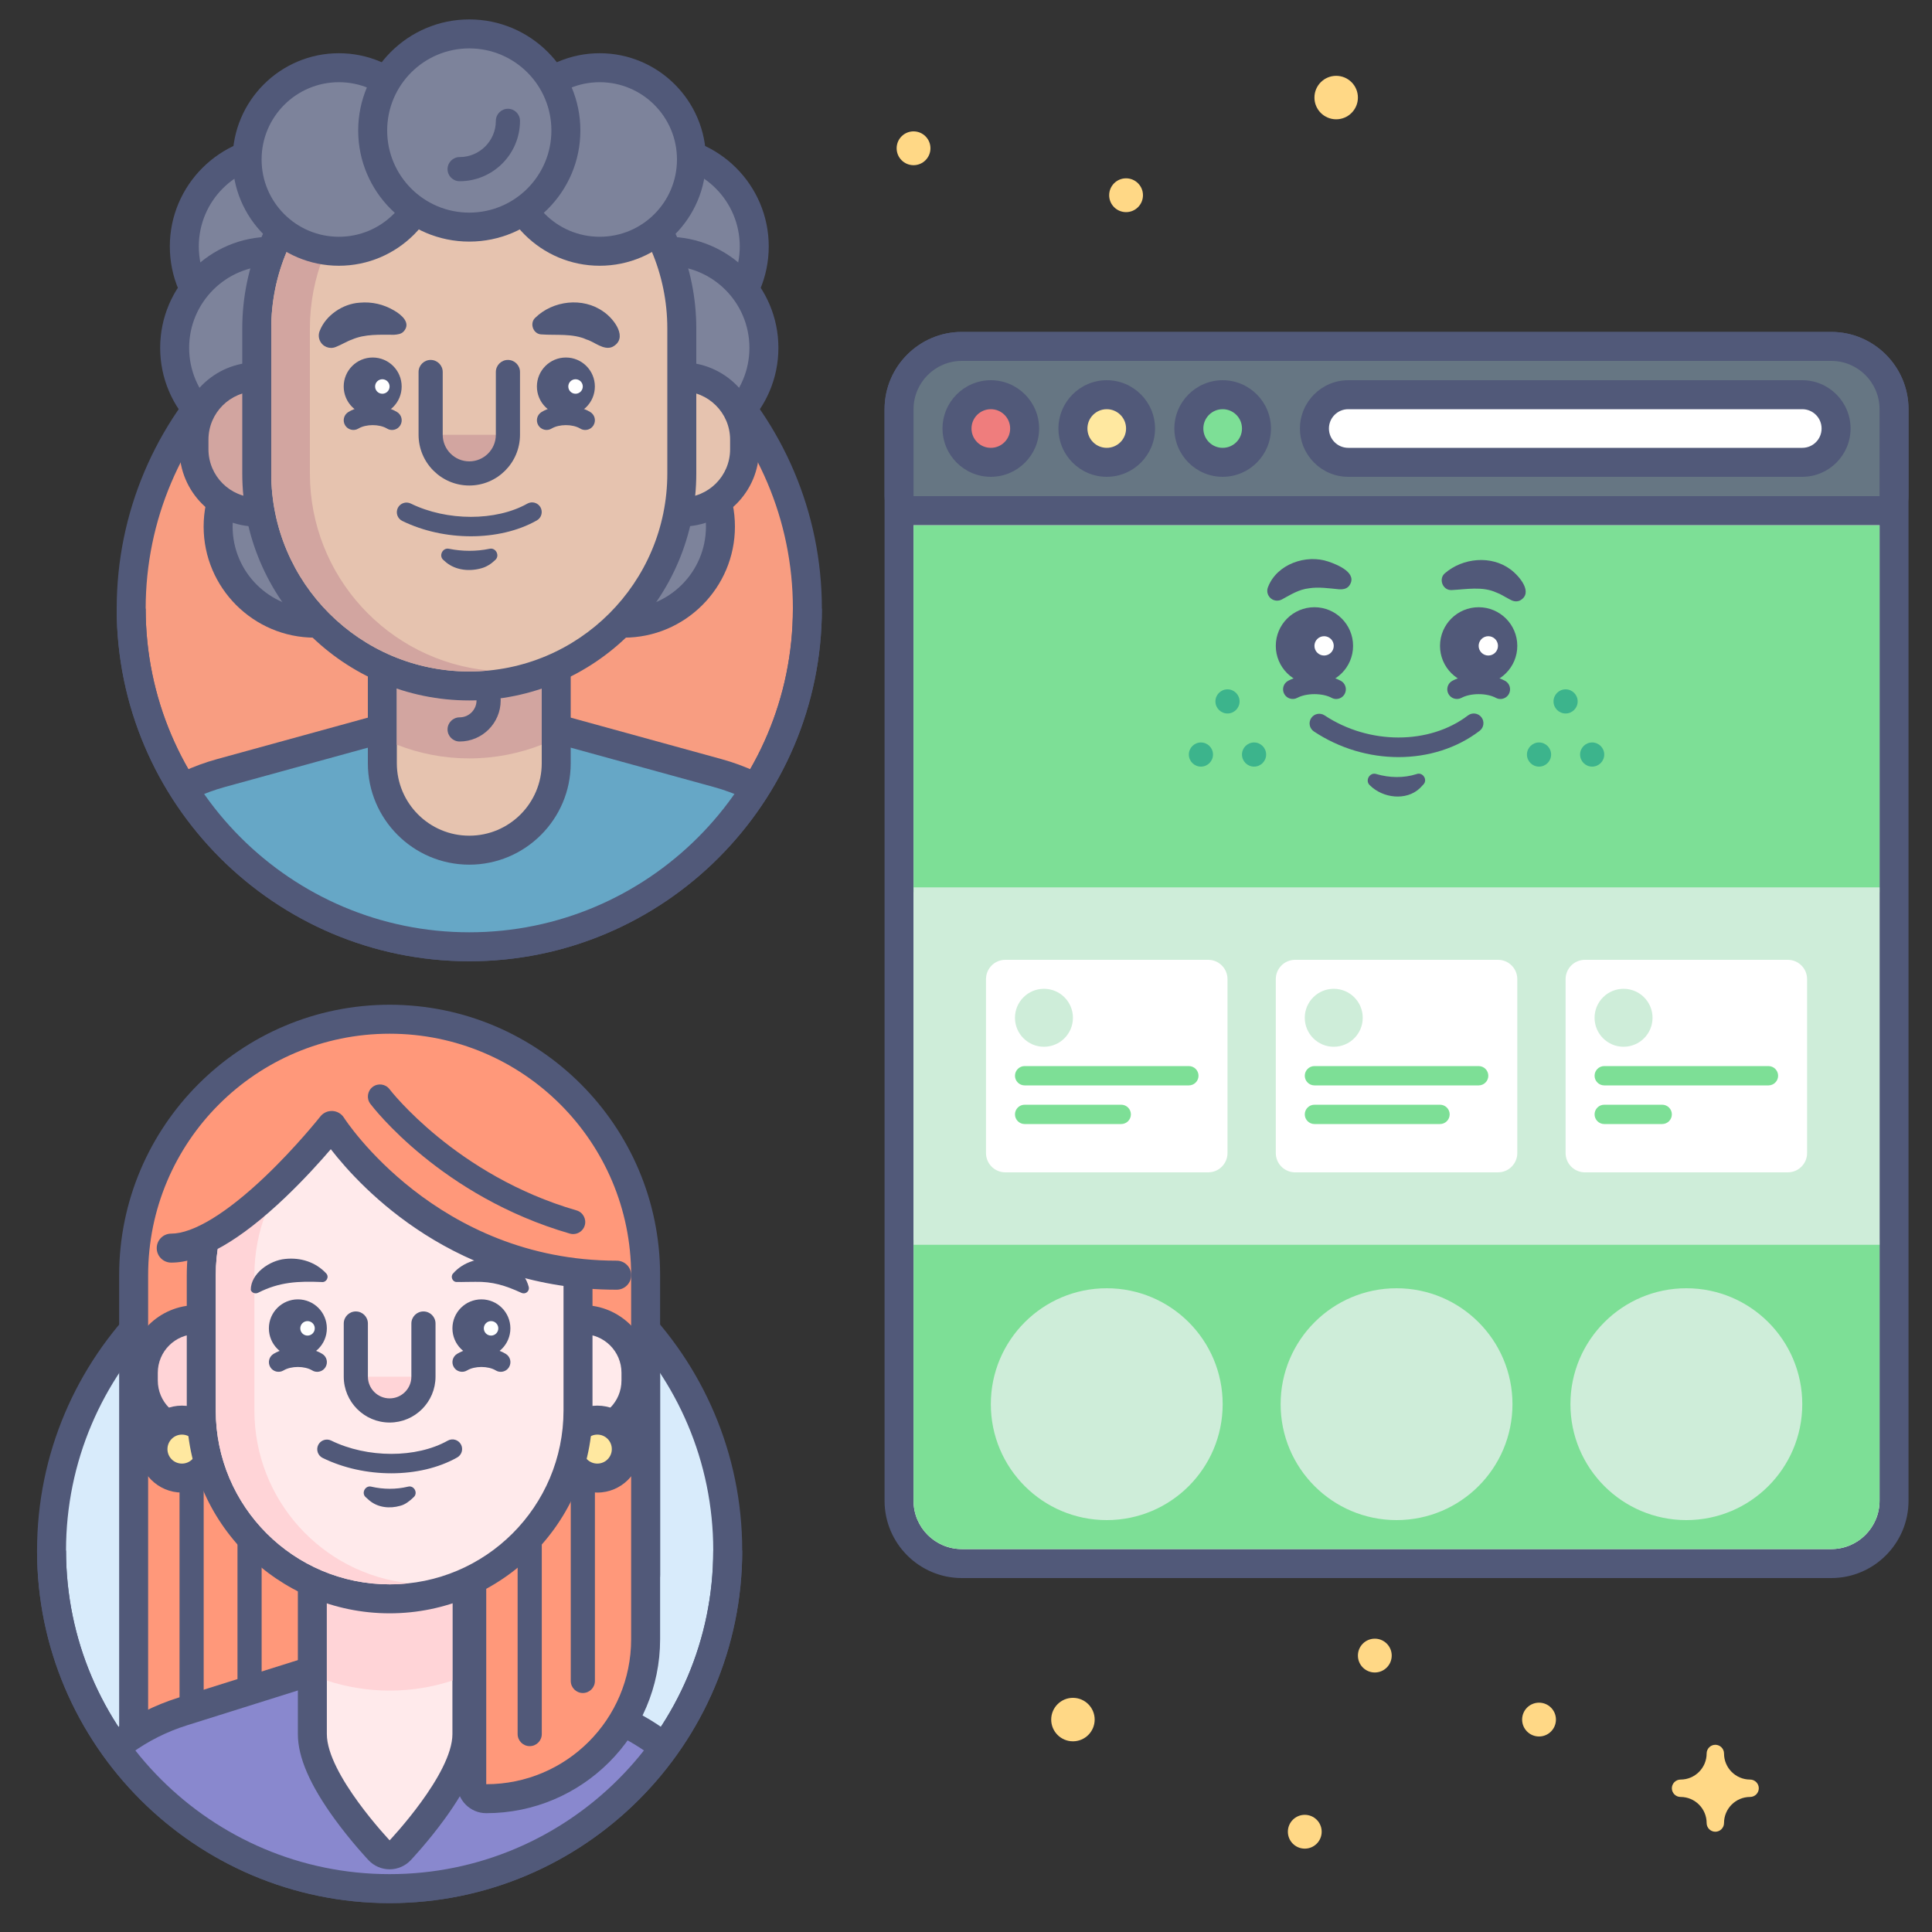 <?xml version="1.0" encoding="utf-8"?>
<!-- Generator: Adobe Illustrator 26.0.1, SVG Export Plug-In . SVG Version: 6.00 Build 0)  -->
<svg version="1.1" id="CRO_x5F_Hub-Website_x5F_Personalization"
	 xmlns="http://www.w3.org/2000/svg" xmlns:xlink="http://www.w3.org/1999/xlink" x="0px" y="0px" viewBox="0 0 400 400"
	 style="enable-background:new 0 0 400 400;" xml:space="preserve">
<rect x="0" y="0" width="400" height="400" fill="#333333" stroke="none"/>
<style type="text/css">
	.st0{fill:none;}
	.st1{fill:#F89D81;}
	.st2{fill:#515979;}
	.st3{clip-path:url(#SVGID_00000089562163894355586440000014090903861003353265_);}
	.st4{fill:#66A7C6;}
	.st5{fill:#7D839B;}
	.st6{fill:#E6C3AF;}
	.st7{fill:#D2A5A0;}
	.st8{fill:#FFFFFF;}
	.st9{fill:#D8EBFB;}
	.st10{clip-path:url(#SVGID_00000145772667264888501250000003459720413989013420_);}
	.st11{fill:#FF987A;}
	.st12{fill:#8988CE;}
	.st13{fill:#FFD4D7;}
	.st14{fill:#FFE8A0;}
	.st15{fill:#FFEAEB;}
	.st16{fill:#7DDF96;}
	.st17{fill:#667683;}
	.st18{fill:#EF7D7D;}
	.st19{fill:#CEEDD9;}
	.st20{fill:#3CB48C;}
	.st21{fill:#FFD886;}
</style>
<g>
	<rect class="st0" width="400" height="400"/>
</g>
<g>
	<g>
		<g>
			<circle class="st1" cx="97.16" cy="126.02" r="70"/>
			<path class="st2" d="M97.16,199.02c-40.25,0-73-32.75-73-73s32.75-73,73-73s73,32.75,73,73S137.41,199.02,97.16,199.02z
				 M97.16,59.02c-36.94,0-67,30.06-67,67s30.06,67,67,67s67-30.06,67-67S134.11,59.02,97.16,59.02z"/>
		</g>
		<g>
			<defs>
				<path id="SVGID_1_" d="M27.16-3.98v130c0,38.66,31.34,70,70,70s70-31.34,70-70v-130H27.16z"/>
			</defs>
			<clipPath id="SVGID_00000051363916921570008230000001632799613409880504_">
				<use xlink:href="#SVGID_1_"  style="overflow:visible;"/>
			</clipPath>
			<g style="clip-path:url(#SVGID_00000051363916921570008230000001632799613409880504_);">
				<g>
					<g>
						<g>
							<path class="st4" d="M14.16,236.02v-34.52c0-19.29,12.99-36.34,31.6-41.46l51.4-14.13l51.4,14.13
								c18.6,5.12,31.6,22.17,31.6,41.46v34.52H14.16z"/>
						</g>
						<g>
							<g>
								<path class="st2" d="M97.16,149.02l50.61,13.92c17.36,4.77,29.39,20.56,29.39,38.57v31.52h-160v-31.52
									c0-18.01,12.03-33.79,29.39-38.57L97.16,149.02 M97.16,142.8l-1.59,0.44l-50.61,13.92c-19.9,5.47-33.8,23.71-33.8,44.35
									v31.52v6h6h160h6v-6v-31.52c0-20.64-13.9-38.88-33.8-44.35l-50.61-13.92L97.16,142.8L97.16,142.8z"/>
							</g>
						</g>
					</g>
					<g>
						<g>
							<circle class="st5" cx="136.16" cy="51.02" r="20"/>
						</g>
						<g>
							<path class="st2" d="M136.16,34.02c9.39,0,17,7.61,17,17s-7.61,17-17,17c-9.39,0-17-7.61-17-17S126.77,34.02,136.16,34.02
								 M136.16,28.02c-12.68,0-23,10.32-23,23s10.32,23,23,23c12.68,0,23-10.32,23-23S148.84,28.02,136.16,28.02L136.16,28.02z"/>
						</g>
					</g>
					<g>
						<g>
							<circle class="st5" cx="58.16" cy="51.02" r="20"/>
						</g>
						<g>
							<path class="st2" d="M58.16,34.02c9.39,0,17,7.61,17,17s-7.61,17-17,17c-9.39,0-17-7.61-17-17S48.77,34.02,58.16,34.02
								 M58.16,28.02c-12.68,0-23,10.32-23,23s10.32,23,23,23s23-10.32,23-23S70.84,28.02,58.16,28.02L58.16,28.02z"/>
						</g>
					</g>
					<g>
						<g>
							<circle class="st5" cx="129.16" cy="109.02" r="20"/>
						</g>
						<g>
							<path class="st2" d="M129.16,92.02c9.39,0,17,7.61,17,17c0,9.39-7.61,17-17,17c-9.39,0-17-7.61-17-17
								C112.16,99.63,119.77,92.02,129.16,92.02 M129.16,86.02c-12.68,0-23,10.32-23,23s10.32,23,23,23s23-10.32,23-23
								S141.84,86.02,129.16,86.02L129.16,86.02z"/>
						</g>
					</g>
					<g>
						<g>
							<circle class="st5" cx="65.16" cy="109.02" r="20"/>
						</g>
						<g>
							<path class="st2" d="M65.16,92.02c9.39,0,17,7.61,17,17c0,9.39-7.61,17-17,17c-9.39,0-17-7.61-17-17
								C48.16,99.63,55.77,92.02,65.16,92.02 M65.16,86.02c-12.68,0-23,10.32-23,23s10.32,23,23,23s23-10.32,23-23
								S77.84,86.02,65.16,86.02L65.16,86.02z"/>
						</g>
					</g>
					<g>
						<g>
							<circle class="st5" cx="138.16" cy="72.02" r="20"/>
						</g>
						<g>
							<path class="st2" d="M138.16,55.02c9.39,0,17,7.61,17,17s-7.61,17-17,17c-9.39,0-17-7.61-17-17S128.77,55.02,138.16,55.02
								 M138.16,49.02c-12.68,0-23,10.32-23,23s10.32,23,23,23c12.68,0,23-10.32,23-23S150.84,49.02,138.16,49.02L138.16,49.02z"/>
						</g>
					</g>
					<g>
						<g>
							<circle class="st5" cx="56.16" cy="72.02" r="20"/>
						</g>
						<g>
							<path class="st2" d="M56.16,55.02c9.39,0,17,7.61,17,17s-7.61,17-17,17c-9.39,0-17-7.61-17-17S46.77,55.02,56.16,55.02
								 M56.16,49.02c-12.68,0-23,10.32-23,23s10.32,23,23,23s23-10.32,23-23S68.84,49.02,56.16,49.02L56.16,49.02z"/>
						</g>
					</g>
					<g>
						<g>
							<path class="st6" d="M97.16,176.02c-9.93,0-18-8.08-18-18v-35c0-1.66,1.34-3,3-3h30c1.66,0,3,1.34,3,3v35
								C115.16,167.95,107.09,176.02,97.16,176.02z"/>
						</g>
						<g>
							<g>
								<path class="st2" d="M112.16,123.02v35c0,8.28-6.72,15-15,15h0c-8.28,0-15-6.72-15-15v-35H112.16 M112.16,117.02h-30
									c-3.31,0-6,2.69-6,6v35c0,11.58,9.42,21,21,21c11.58,0,21-9.42,21-21v-35C118.16,119.71,115.48,117.02,112.16,117.02
									L112.16,117.02z"/>
							</g>
						</g>
					</g>
					<g>
						<path class="st7" d="M82.16,129.02v25.16c4.65,1.83,9.7,2.84,15,2.84h0c5.3,0,10.35-1.02,15-2.84v-25.16H82.16z"/>
					</g>
					<g>
						<path class="st2" d="M95.16,153.52c-1.38,0-2.5-1.12-2.5-2.5s1.12-2.5,2.5-2.5c1.93,0,3.5-1.57,3.5-3.5s-1.57-3.5-3.5-3.5
							c-1.38,0-2.5-1.12-2.5-2.5s1.12-2.5,2.5-2.5c4.69,0,8.5,3.81,8.5,8.5S99.85,153.52,95.16,153.52z"/>
					</g>
					<g>
						<g>
							<path class="st6" d="M141.16,106.02c-1.66,0-3-1.34-3-3l0-22c0-0.8,0.32-1.56,0.88-2.12c0.56-0.56,1.33-0.88,2.12-0.88
								c7.17,0,13,5.83,13,13v2C154.16,100.19,148.33,106.02,141.16,106.02z"/>
						</g>
						<g>
							<g>
								<path class="st2" d="M141.16,81.02c5.52,0,10,4.48,10,10v2c0,5.52-4.48,10-10,10V81.02 M141.16,75.02c-3.31,0-6,2.69-6,6v22
									c0,3.31,2.69,6,6,6c8.82,0,16-7.18,16-16v-2C157.16,82.2,149.98,75.02,141.16,75.02L141.16,75.02z"/>
							</g>
						</g>
					</g>
					<g>
						<g>
							<path class="st7" d="M53.16,106.02c-7.17,0-13-5.83-13-13v-2c0-7.17,5.83-13,13-13c1.66,0,3,1.34,3,3v22
								C56.16,104.68,54.82,106.02,53.16,106.02z"/>
						</g>
						<g>
							<g>
								<path class="st2" d="M53.16,81.02v22c-5.52,0-10-4.48-10-10v-2C43.16,85.5,47.64,81.02,53.16,81.02 M53.16,75.02
									c-8.82,0-16,7.18-16,16v2c0,8.82,7.18,16,16,16c3.31,0,6-2.69,6-6v-22C59.16,77.71,56.48,75.02,53.16,75.02L53.16,75.02z"/>
							</g>
						</g>
					</g>
					<g>
						<g>
							<path class="st6" d="M97.16,142.02c-24.26,0-44-19.74-44-44v-30c0-24.26,19.74-44,44-44s44,19.74,44,44v30
								C141.16,122.28,121.42,142.02,97.16,142.02z"/>
						</g>
						<g>
							<path class="st2" d="M97.16,27.02c22.64,0,41,18.36,41,41v30c0,22.64-18.36,41-41,41h0c-22.64,0-41-18.36-41-41v-30
								C56.16,45.38,74.52,27.02,97.16,27.02L97.16,27.02 M97.16,21.02c-25.92,0-47,21.08-47,47v30c0,25.92,21.08,47,47,47
								c25.92,0,47-21.08,47-47v-30C144.16,42.11,123.08,21.02,97.16,21.02L97.16,21.02z"/>
						</g>
					</g>
					<g>
						<path class="st7" d="M64.16,98.02v-30c0-21.29,16.23-38.79,37-40.8c-1.32-0.13-2.65-0.2-4-0.2c-22.64,0-41,18.36-41,41v30
							c0,22.64,18.36,41,41,41c1.35,0,2.68-0.07,4-0.2C80.4,136.81,64.16,119.32,64.16,98.02z"/>
					</g>
					<g>
						<path class="st7" d="M105.16,90.02c0,4.42-3.58,8-8,8h0c-4.42,0-8-3.58-8-8L105.16,90.02z"/>
					</g>
					<g>
						<path class="st2" d="M97.16,100.52c-5.79,0-10.5-4.71-10.5-10.5v-13c0-1.38,1.12-2.5,2.5-2.5s2.5,1.12,2.5,2.5v13
							c0,3.03,2.47,5.5,5.5,5.5s5.5-2.47,5.5-5.5v-13c0-1.38,1.12-2.5,2.5-2.5s2.5,1.12,2.5,2.5v13
							C107.66,95.81,102.95,100.52,97.16,100.52z"/>
					</g>
					<g>
						<g>
							<path class="st5" d="M70.16,52.02c-10.48,0-19-8.52-19-19c0-10.48,8.52-19,19-19c10.48,0,19,8.52,19,19
								C89.16,43.5,80.64,52.02,70.16,52.02z"/>
						</g>
						<g>
							<path class="st2" d="M70.16,17.02c8.84,0,16,7.16,16,16c0,8.84-7.16,16-16,16c-8.84,0-16-7.16-16-16
								C54.16,24.19,61.33,17.02,70.16,17.02 M70.16,11.02c-12.13,0-22,9.87-22,22s9.87,22,22,22s22-9.87,22-22
								S82.29,11.02,70.16,11.02L70.16,11.02z"/>
						</g>
					</g>
					<g>
						<g>
							<path class="st5" d="M124.16,52.02c-10.48,0-19-8.52-19-19c0-10.48,8.52-19,19-19c10.48,0,19,8.52,19,19
								C143.16,43.5,134.64,52.02,124.16,52.02z"/>
						</g>
						<g>
							<path class="st2" d="M124.16,17.02c8.84,0,16,7.16,16,16c0,8.84-7.16,16-16,16c-8.84,0-16-7.16-16-16
								C108.16,24.19,115.33,17.02,124.16,17.02 M124.16,11.02c-12.13,0-22,9.87-22,22s9.87,22,22,22s22-9.87,22-22
								S136.29,11.02,124.16,11.02L124.16,11.02z"/>
						</g>
					</g>
					<g>
						<g>
							<path class="st5" d="M97.16,47.02c-11.03,0-20-8.97-20-20s8.97-20,20-20s20,8.97,20,20S108.19,47.02,97.16,47.02z"/>
						</g>
						<g>
							<path class="st2" d="M97.16,10.02c9.39,0,17,7.61,17,17s-7.61,17-17,17c-9.39,0-17-7.61-17-17S87.77,10.02,97.16,10.02
								 M97.16,4.02c-12.68,0-23,10.32-23,23s10.32,23,23,23s23-10.32,23-23S109.84,4.02,97.16,4.02L97.16,4.02z"/>
						</g>
					</g>
					<g>
						<path class="st2" d="M95.16,37.52c-1.38,0-2.5-1.12-2.5-2.5s1.12-2.5,2.5-2.5c4.14,0,7.5-3.36,7.5-7.5
							c0-1.38,1.12-2.5,2.5-2.5s2.5,1.12,2.5,2.5C107.66,31.92,102.05,37.52,95.16,37.52z"/>
					</g>
					<g>
						<g>
							<circle class="st2" cx="117.16" cy="80.02" r="6"/>
						</g>
						<g>
							<circle class="st8" cx="119.16" cy="80.02" r="1.5"/>
						</g>
						<g>
							<path class="st2" d="M121.16,89.02c-0.35,0-0.71-0.09-1.03-0.29c-1.58-0.95-4.35-0.95-5.93,0c-0.94,0.57-2.17,0.27-2.75-0.68
								c-0.57-0.95-0.27-2.17,0.68-2.75c2.82-1.7,7.24-1.7,10.07,0c0.95,0.57,1.25,1.8,0.68,2.75
								C122.5,88.68,121.84,89.02,121.16,89.02z"/>
						</g>
					</g>
					<g>
						<g>
							<circle class="st2" cx="77.16" cy="80.02" r="6"/>
						</g>
						<g>
							<path class="st2" d="M81.16,89.02c-0.35,0-0.71-0.09-1.03-0.29c-1.58-0.95-4.35-0.95-5.93,0c-0.94,0.57-2.17,0.27-2.75-0.68
								c-0.57-0.95-0.27-2.17,0.68-2.75c2.82-1.7,7.24-1.7,10.07,0c0.95,0.57,1.25,1.8,0.68,2.75
								C82.5,88.68,81.84,89.02,81.16,89.02z"/>
						</g>
						<g>
							<circle class="st8" cx="79.16" cy="80.02" r="1.5"/>
						</g>
					</g>
					<g>
						<path class="st2" d="M97.49,111.03c-4.88,0-9.88-1.06-14.21-3.18c-0.99-0.49-1.4-1.68-0.92-2.68c0.49-0.99,1.68-1.4,2.68-0.92
							c7.48,3.67,17.64,3.68,24.14,0.02c0.96-0.54,2.18-0.2,2.72,0.76c0.54,0.96,0.2,2.18-0.76,2.72
							C107.27,109.94,102.44,111.03,97.49,111.03z"/>
					</g>
					<g>
						<path class="st2" d="M110.81,65.8c3.65-3.59,9.86-4.33,14.11-1.29c2.26,1.52,5.25,5.55,1.87,7.31
							c-1.81,0.8-3.81-1.11-5.31-1.51c-2.93-1.34-6.33-0.84-9.48-1.08C110.35,69.1,109.61,66.9,110.81,65.8L110.81,65.8z"/>
					</g>
					<g>
						<path class="st2" d="M81.61,69.31c-2.94,0-6.06-0.19-8.76,1c-0.94,0.31-2.12,1.05-3.29,1.51c-1.29,0.56-2.79-0.03-3.35-1.33
							c-0.29-0.67-0.27-1.4,0-2.02c1.25-3.2,4.76-5.57,8.21-5.8c2.6-0.24,5.01,0.34,7.17,1.61c1.46,0.84,3.62,2.57,1.97,4.36
							C83.04,69.19,82.28,69.25,81.61,69.31L81.61,69.31z"/>
					</g>
					<g>
						<g>
							<path class="st2" d="M92.97,113.62c2.76,0.55,5.62,0.57,8.37,0c1.33-0.31,2.21,1.46,1.18,2.33c-0.8,0.78-1.8,1.42-2.84,1.7
								c-2.46,0.7-5.29,0.44-7.32-1.22c0,0-0.54-0.47-0.54-0.47C90.76,115.08,91.65,113.32,92.97,113.62L92.97,113.62z"/>
						</g>
					</g>
				</g>
			</g>
		</g>
		<g>
			<path class="st2" d="M97.16,199.02c-40.25,0-73-32.75-73-73h6c0,36.94,30.06,67,67,67s67-30.06,67-67h6
				C170.16,166.27,137.41,199.02,97.16,199.02z"/>
		</g>
	</g>
</g>
<g>
	<g>
		<g>
			<circle class="st9" cx="80.67" cy="321.02" r="70"/>
			<path class="st2" d="M80.67,394.02c-40.25,0-73-32.75-73-73s32.75-73,73-73s73,32.75,73,73S120.93,394.02,80.67,394.02z
				 M80.67,254.02c-36.94,0-67,30.06-67,67s30.06,67,67,67s67-30.06,67-67S117.62,254.02,80.67,254.02z"/>
		</g>
		<g>
			<defs>
				<path id="SVGID_00000156574219661271663210000014493049403548435594_" d="M10.67,191.02v130c0,38.66,31.34,70,70,70
					s70-31.34,70-70v-130H10.67z"/>
			</defs>
			<clipPath id="SVGID_00000108273034268440987130000004145337066934025895_">
				<use xlink:href="#SVGID_00000156574219661271663210000014493049403548435594_"  style="overflow:visible;"/>
			</clipPath>
			<g style="clip-path:url(#SVGID_00000108273034268440987130000004145337066934025895_);">
				<g>
					<g>
						<path class="st11" d="M30.67,379.02c-0.55,0-1.1-0.15-1.58-0.45c-0.88-0.55-1.42-1.51-1.42-2.55v-112c0-29.22,23.78-53,53-53
							s53,23.78,53,53v62c0,1.14-0.64,2.17-1.66,2.68l-100,50C31.59,378.92,31.13,379.02,30.67,379.02z"/>
					</g>
					<g>
						<path class="st2" d="M80.67,214.02c27.61,0,50,22.39,50,50v62l-100,50v-112C30.67,236.41,53.06,214.02,80.67,214.02
							L80.67,214.02 M80.67,208.02c-30.88,0-56,25.12-56,56v112c0,2.08,1.08,4.01,2.85,5.1c0.96,0.6,2.06,0.9,3.15,0.9
							c0.92,0,1.84-0.21,2.68-0.63l100-50c2.03-1.02,3.32-3.09,3.32-5.37v-62C136.67,233.14,111.55,208.02,80.67,208.02
							L80.67,208.02z"/>
					</g>
				</g>
				<g>
					<path class="st2" d="M51.67,354.52c-1.38,0-2.5-1.12-2.5-2.5v-46c0-1.38,1.12-2.5,2.5-2.5s2.5,1.12,2.5,2.5v46
						C54.17,353.4,53.05,354.52,51.67,354.52z"/>
				</g>
				<g>
					<path class="st2" d="M39.67,354.52c-1.38,0-2.5-1.12-2.5-2.5v-46c0-1.38,1.12-2.5,2.5-2.5s2.5,1.12,2.5,2.5v46
						C42.17,353.4,41.05,354.52,39.67,354.52z"/>
				</g>
				<g>
					<g>
						<path class="st12" d="M7.67,431.02v-35.64c0-18.88,12.1-35.36,30.11-41.02l42.89-13.48l42.89,13.48
							c18.01,5.66,30.11,22.15,30.11,41.02v35.64H7.67z"/>
					</g>
					<g>
						<g>
							<path class="st2" d="M80.67,344.02l41.99,13.2c16.67,5.24,28.01,20.69,28.01,38.16v32.64h-140v-32.64
								c0-17.47,11.34-32.92,28.01-38.16L80.67,344.02 M80.67,337.73l-1.8,0.57l-41.99,13.2c-19.26,6.05-32.21,23.69-32.21,43.88
								v32.64v6h6h140h6v-6v-32.64c0-20.19-12.94-37.83-32.21-43.88l-41.99-13.2L80.67,337.73L80.67,337.73z"/>
						</g>
					</g>
				</g>
				<g>
					<g>
						<path class="st13" d="M40.67,296.82c-6.07,0-11-4.93-11-11v-1.6c0-6.07,4.93-11,11-11c1.66,0,3,1.34,3,3v17.6
							C43.67,295.48,42.33,296.82,40.67,296.82z"/>
					</g>
					<g>
						<g>
							<path class="st2" d="M40.67,276.22v17.6c-4.42,0-8-3.58-8-8v-1.6C32.67,279.8,36.26,276.22,40.67,276.22 M40.67,270.22
								c-7.72,0-14,6.28-14,14v1.6c0,7.72,6.28,14,14,14c3.31,0,6-2.69,6-6v-17.6C46.67,272.91,43.99,270.22,40.67,270.22
								L40.67,270.22z"/>
						</g>
					</g>
				</g>
				<g>
					<g>
						<circle class="st14" cx="37.67" cy="300.02" r="6"/>
					</g>
					<g>
						<path class="st2" d="M37.67,297.02c1.66,0,3,1.34,3,3c0,1.66-1.34,3-3,3s-3-1.34-3-3C34.67,298.37,36.02,297.02,37.67,297.02
							 M37.67,291.02c-4.96,0-9,4.04-9,9s4.04,9,9,9s9-4.04,9-9S42.64,291.02,37.67,291.02L37.67,291.02z"/>
					</g>
				</g>
				<g>
					<g>
						<path class="st15" d="M80.67,384.02c-0.82,0-1.61-0.34-2.18-0.94c-1.41-1.49-13.82-14.85-13.82-24.06v-45c0-1.66,1.34-3,3-3
							h26c1.66,0,3,1.34,3,3v45c0,9.21-12.41,22.57-13.82,24.06C82.28,383.68,81.5,384.02,80.67,384.02z"/>
					</g>
					<g>
						<g>
							<path class="st2" d="M93.67,314.02v45c0,8.28-13,22-13,22s-13-13.72-13-22v-45H93.67 M93.67,308.02h-26c-3.31,0-6,2.69-6,6
								v45c0,4.8,2.5,10.57,7.65,17.64c3.44,4.72,6.85,8.34,7,8.49c1.13,1.2,2.71,1.87,4.35,1.87s3.22-0.68,4.35-1.87
								c0.14-0.15,3.56-3.77,7-8.49c5.15-7.07,7.65-12.84,7.65-17.64v-45C99.67,310.71,96.99,308.02,93.67,308.02L93.67,308.02z"/>
						</g>
					</g>
				</g>
				<g>
					<path class="st13" d="M67.67,318.02v29.93c4.09,1.33,8.46,2.07,13,2.07s8.91-0.73,13-2.07v-29.93H67.67z"/>
				</g>
				<g>
					<g>
						<path class="st11" d="M100.67,372.4c-1.66,0-3-1.34-3-3v-84.38c0-1.66,1.34-3,3-3h30c1.66,0,3,1.34,3,3v54.38
							C133.67,357.59,118.87,372.4,100.67,372.4z"/>
					</g>
					<g>
						<path class="st2" d="M130.67,285.02v54.38c0,16.57-13.43,30-30,30v-84.38H130.67 M130.67,279.02h-30c-3.31,0-6,2.69-6,6v84.38
							c0,3.31,2.69,6,6,6c19.85,0,36-16.15,36-36v-54.38C136.67,281.71,133.99,279.02,130.67,279.02L130.67,279.02z"/>
					</g>
				</g>
				<g>
					<path class="st2" d="M109.67,361.52c-1.38,0-2.5-1.12-2.5-2.5v-46c0-1.38,1.12-2.5,2.5-2.5s2.5,1.12,2.5,2.5v46
						C112.17,360.4,111.05,361.52,109.67,361.52z"/>
				</g>
				<g>
					<path class="st2" d="M120.67,350.52c-1.38,0-2.5-1.12-2.5-2.5v-46c0-1.38,1.12-2.5,2.5-2.5s2.5,1.12,2.5,2.5v46
						C123.17,349.4,122.05,350.52,120.67,350.52z"/>
				</g>
				<g>
					<g>
						<path class="st15" d="M120.67,296.82c-1.66,0-3-1.34-3-3v-17.6c0-1.66,1.34-3,3-3c6.07,0,11,4.93,11,11v1.6
							C131.67,291.89,126.74,296.82,120.67,296.82z"/>
					</g>
					<g>
						<g>
							<path class="st2" d="M120.67,276.22c4.42,0,8,3.58,8,8v1.6c0,4.42-3.58,8-8,8V276.22 M120.67,270.22c-3.31,0-6,2.69-6,6v17.6
								c0,3.31,2.69,6,6,6c7.72,0,14-6.28,14-14v-1.6C134.67,276.5,128.39,270.22,120.67,270.22L120.67,270.22z"/>
						</g>
					</g>
				</g>
				<g>
					<g>
						<circle class="st14" cx="123.67" cy="300.02" r="6"/>
					</g>
					<g>
						<path class="st2" d="M123.67,297.02c1.66,0,3,1.34,3,3c0,1.66-1.34,3-3,3s-3-1.34-3-3
							C120.67,298.37,122.02,297.02,123.67,297.02 M123.67,291.02c-4.96,0-9,4.04-9,9s4.04,9,9,9s9-4.04,9-9
							S128.64,291.02,123.67,291.02L123.67,291.02z"/>
					</g>
				</g>
				<g>
					<g>
						<path class="st15" d="M80.67,331.02c-21.5,0-39-17.5-39-39v-28c0-21.5,17.5-39,39-39s39,17.5,39,39v28
							C119.67,313.53,102.18,331.02,80.67,331.02z"/>
					</g>
					<g>
						<g>
							<path class="st2" d="M80.67,228.02c19.88,0,36,16.12,36,36v28c0,19.88-16.12,36-36,36h0c-19.88,0-36-16.12-36-36v-28
								C44.67,244.14,60.79,228.02,80.67,228.02L80.67,228.02 M80.67,222.02c-23.16,0-42,18.84-42,42v28c0,23.16,18.84,42,42,42
								c23.16,0,42-18.84,42-42v-28C122.67,240.86,103.83,222.02,80.67,222.02L80.67,222.02z"/>
						</g>
					</g>
				</g>
				<g>
					<path class="st13" d="M52.67,292.02v-28c0-18.53,14-33.78,32-35.77c-1.31-0.15-2.65-0.23-4-0.23h0c-19.88,0-36,16.12-36,36v28
						c0,19.88,16.12,36,36,36h0c1.35,0,2.69-0.08,4-0.23C66.67,325.81,52.67,310.55,52.67,292.02z"/>
				</g>
				<g>
					<path class="st13" d="M87.67,285.02c0,3.87-3.13,7-7,7h0c-3.87,0-7-3.13-7-7H87.67z"/>
				</g>
				<g>
					<path class="st2" d="M81.01,305.03c-4.88,0-9.88-1.06-14.21-3.18c-0.99-0.49-1.4-1.68-0.92-2.68c0.49-0.99,1.68-1.4,2.68-0.92
						c7.48,3.67,17.64,3.68,24.14,0.02c0.96-0.54,2.18-0.2,2.72,0.76c0.54,0.96,0.2,2.18-0.76,2.72
						C90.78,303.94,85.96,305.03,81.01,305.03z"/>
				</g>
				<g>
					<g>
						<path class="st2" d="M76.89,307.8c2.47,0.57,5.1,0.59,7.57,0c1.27-0.35,2.15,1.33,1.18,2.18c-0.77,0.76-1.77,1.54-2.78,1.78
							c-2.16,0.62-4.6,0.39-6.39-1.11c0,0-0.74-0.66-0.74-0.66C74.73,309.13,75.64,307.46,76.89,307.8L76.89,307.8z"/>
					</g>
				</g>
				<g>
					<path class="st11" d="M33.46,258.41c13.19,0,35.22-25.39,35.22-25.39s21.46,31,61,31l-4-18.89l-9.2-11.88l-15.12-10.73
						l-21.23-4.64l-21.5,4.93l-14.59,10.41l-7.84,10.68L33.46,258.41z"/>
				</g>
				<g>
					<path class="st2" d="M127.67,267.02c-33.32,0-52.75-20.8-59.18-29.09c-2.14,2.5-5.48,6.21-9.41,9.96
						c-9.41,8.97-17.36,13.52-23.63,13.52c-1.66,0-3-1.34-3-3s1.34-3,3-3c4.53,0,11.44-4.2,19.44-11.82
						c6.44-6.13,11.38-12.37,11.43-12.43c0.6-0.77,1.54-1.19,2.52-1.14c0.97,0.05,1.86,0.57,2.38,1.4
						c0.18,0.29,19.13,29.59,56.46,29.59c1.66,0,3,1.34,3,3S129.33,267.02,127.67,267.02z"/>
				</g>
				<g>
					<path class="st2" d="M118.67,255.5c-0.23,0-0.46-0.03-0.7-0.1c-26.57-7.7-40.71-26.09-41.3-26.87c-0.83-1.1-0.61-2.67,0.49-3.5
						c1.1-0.83,2.67-0.62,3.5,0.49c0.13,0.18,13.79,17.86,38.7,25.08c1.33,0.38,2.09,1.77,1.71,3.1
						C120.76,254.78,119.76,255.5,118.67,255.5z"/>
				</g>
				<g>
					<path class="st2" d="M80.67,294.52c-5.24,0-9.5-4.26-9.5-9.5v-11c0-1.38,1.12-2.5,2.5-2.5s2.5,1.12,2.5,2.5v11
						c0,2.48,2.02,4.5,4.5,4.5s4.5-2.02,4.5-4.5v-11c0-1.38,1.12-2.5,2.5-2.5s2.5,1.12,2.5,2.5v11
						C90.17,290.26,85.91,294.52,80.67,294.52z"/>
				</g>
				<g>
					<g>
						<circle class="st2" cx="99.67" cy="275.02" r="6"/>
					</g>
					<g>
						<circle class="st8" cx="101.67" cy="275.02" r="1.5"/>
					</g>
					<g>
						<path class="st2" d="M103.67,284.02c-0.35,0-0.71-0.09-1.03-0.29c-1.58-0.95-4.35-0.95-5.93,0c-0.95,0.57-2.18,0.27-2.75-0.68
							c-0.57-0.95-0.27-2.17,0.68-2.75c2.82-1.71,7.24-1.71,10.07,0c0.95,0.57,1.25,1.8,0.68,2.75
							C105.01,283.68,104.35,284.02,103.67,284.02z"/>
					</g>
				</g>
				<g>
					<g>
						<circle class="st2" cx="61.67" cy="275.02" r="6"/>
					</g>
					<g>
						<path class="st2" d="M65.67,284.02c-0.35,0-0.71-0.09-1.03-0.29c-1.58-0.95-4.35-0.95-5.93,0c-0.95,0.57-2.18,0.27-2.75-0.68
							c-0.57-0.95-0.27-2.17,0.68-2.75c2.82-1.71,7.24-1.71,10.07,0c0.95,0.57,1.25,1.8,0.68,2.75
							C67.01,283.68,66.35,284.02,65.67,284.02z"/>
					</g>
					<g>
						<circle class="st8" cx="63.67" cy="275.02" r="1.5"/>
					</g>
				</g>
				<g>
					<path class="st2" d="M93.8,263.67c4.22-4.89,13.85-3.9,15.66,2.73c0.16,0.57-0.16,1.16-0.73,1.33
						c-0.29,0.09-0.58,0.03-0.84-0.09c-3.26-1.49-5.9-2.32-9.45-2.25c-1.19-0.02-2.54,0.06-3.88,0.03
						C93.69,265.45,93.2,264.3,93.8,263.67L93.8,263.67z"/>
				</g>
				<g>
					<path class="st2" d="M66.6,265.43c-4.84-0.2-8.73-0.03-13.14,2.21c-0.58,0.29-1.31,0.07-1.54-0.56
						c-0.02-3.42,3.92-6.14,7.13-6.43c3.19-0.34,6.32,0.65,8.51,3.02C68.21,264.41,67.55,265.56,66.6,265.43L66.6,265.43z"/>
				</g>
			</g>
		</g>
		<g>
			<path class="st2" d="M80.67,394.02c-40.25,0-73-32.75-73-73h6c0,36.94,30.06,67,67,67s67-30.06,67-67h6
				C153.67,361.27,120.93,394.02,80.67,394.02z"/>
		</g>
	</g>
</g>
<g>
	<g>
		<g>
			<path class="st8" d="M199.14,323.72c-7.17,0-13-5.83-13-13v-226c0-7.17,5.83-13,13-13h180c7.17,0,13,5.83,13,13v226
				c0,7.17-5.83,13-13,13H199.14z"/>
		</g>
		<g>
			<path class="st2" d="M379.14,74.72c5.52,0,10,4.48,10,10v226c0,5.52-4.48,10-10,10h-180c-5.52,0-10-4.48-10-10v-226
				c0-5.52,4.48-10,10-10H379.14 M379.14,68.72h-180c-8.82,0-16,7.18-16,16v226c0,8.82,7.18,16,16,16h180c8.82,0,16-7.18,16-16v-226
				C395.14,75.9,387.96,68.72,379.14,68.72L379.14,68.72z"/>
		</g>
	</g>
	<g>
		<path class="st16" d="M379.14,320.72h-180c-5.52,0-10-4.48-10-10v-54h200v54C389.14,316.24,384.66,320.72,379.14,320.72z"/>
	</g>
	<g>
		<rect x="189.14" y="108.72" class="st16" width="200" height="76"/>
	</g>
	<g>
		<g>
			<path class="st17" d="M189.14,105.72c-1.66,0-3-1.34-3-3v-18c0-7.17,5.83-13,13-13h180c7.17,0,13,5.83,13,13v18
				c0,1.66-1.34,3-3,3H189.14z"/>
		</g>
		<g>
			<path class="st2" d="M379.14,74.72c5.52,0,10,4.48,10,10v18h-200v-18c0-5.52,4.48-10,10-10H379.14 M379.14,68.72h-180
				c-8.82,0-16,7.18-16,16v18c0,3.31,2.69,6,6,6h200c3.31,0,6-2.69,6-6v-18C395.14,75.9,387.96,68.72,379.14,68.72L379.14,68.72z"/>
		</g>
	</g>
	<g>
		<g>
			<path class="st8" d="M279.14,95.72c-3.86,0-7-3.14-7-7c0-3.86,3.14-7,7-7h94c3.86,0,7,3.14,7,7c0,3.86-3.14,7-7,7H279.14z"/>
		</g>
		<g>
			<g>
				<path class="st2" d="M373.14,84.72c2.21,0,4,1.79,4,4v0c0,2.21-1.79,4-4,4l-94,0c-2.21,0-4-1.79-4-4v0c0-2.21,1.79-4,4-4H373.14
					 M373.14,78.72h-94c-5.51,0-10,4.49-10,10s4.49,10,10,10l94,0c5.51,0,10-4.49,10-10C383.14,83.21,378.65,78.72,373.14,78.72
					L373.14,78.72z"/>
			</g>
		</g>
	</g>
	<g>
		<g>
			<circle class="st18" cx="205.14" cy="88.72" r="7"/>
		</g>
		<g>
			<g>
				<path class="st2" d="M205.14,84.72c2.21,0,4,1.79,4,4c0,2.21-1.79,4-4,4s-4-1.79-4-4C201.14,86.51,202.93,84.72,205.14,84.72
					 M205.14,78.72c-5.51,0-10,4.49-10,10s4.49,10,10,10s10-4.49,10-10S210.65,78.72,205.14,78.72L205.14,78.72z"/>
			</g>
		</g>
	</g>
	<g>
		<g>
			<circle class="st14" cx="229.14" cy="88.72" r="7"/>
		</g>
		<g>
			<g>
				<path class="st2" d="M229.14,84.72c2.21,0,4,1.79,4,4c0,2.21-1.79,4-4,4s-4-1.79-4-4C225.14,86.51,226.93,84.72,229.14,84.72
					 M229.14,78.72c-5.51,0-10,4.49-10,10s4.49,10,10,10s10-4.49,10-10S234.65,78.72,229.14,78.72L229.14,78.72z"/>
			</g>
		</g>
	</g>
	<g>
		<g>
			<circle class="st16" cx="253.14" cy="88.72" r="7"/>
		</g>
		<g>
			<g>
				<path class="st2" d="M253.14,84.72c2.21,0,4,1.79,4,4c0,2.21-1.79,4-4,4s-4-1.79-4-4C249.14,86.51,250.93,84.72,253.14,84.72
					 M253.14,78.72c-5.51,0-10,4.49-10,10s4.49,10,10,10s10-4.49,10-10S258.65,78.72,253.14,78.72L253.14,78.72z"/>
			</g>
		</g>
	</g>
	<g>
		<rect x="189.14" y="183.72" class="st19" width="200" height="74"/>
	</g>
	<g>
		<g>
			<path class="st8" d="M208.14,242.72h42c2.21,0,4-1.79,4-4v-36c0-2.21-1.79-4-4-4h-42c-2.21,0-4,1.79-4,4v36
				C204.14,240.93,205.93,242.72,208.14,242.72z"/>
		</g>
		<g>
			<circle class="st19" cx="216.14" cy="210.72" r="6"/>
		</g>
		<g>
			<path class="st16" d="M246.14,224.72h-34c-1.1,0-2-0.9-2-2v0c0-1.1,0.9-2,2-2h34c1.1,0,2,0.9,2,2v0
				C248.14,223.82,247.24,224.72,246.14,224.72z"/>
		</g>
		<g>
			<path class="st16" d="M232.14,232.72h-20c-1.1,0-2-0.9-2-2v0c0-1.1,0.9-2,2-2h20c1.1,0,2,0.9,2,2v0
				C234.14,231.82,233.24,232.72,232.14,232.72z"/>
		</g>
	</g>
	<g>
		<g>
			<path class="st8" d="M328.14,242.72h42c2.21,0,4-1.79,4-4v-36c0-2.21-1.79-4-4-4h-42c-2.21,0-4,1.79-4,4v36
				C324.14,240.93,325.93,242.72,328.14,242.72z"/>
		</g>
		<g>
			<circle class="st19" cx="336.14" cy="210.72" r="6"/>
		</g>
		<g>
			<path class="st16" d="M366.14,224.72h-34c-1.1,0-2-0.9-2-2v0c0-1.1,0.9-2,2-2h34c1.1,0,2,0.9,2,2v0
				C368.14,223.82,367.24,224.72,366.14,224.72z"/>
		</g>
		<g>
			<path class="st16" d="M344.14,232.72h-12c-1.1,0-2-0.9-2-2v0c0-1.1,0.9-2,2-2h12c1.1,0,2,0.9,2,2v0
				C346.14,231.82,345.24,232.72,344.14,232.72z"/>
		</g>
	</g>
	<g>
		<g>
			<path class="st8" d="M268.14,242.72h42c2.21,0,4-1.79,4-4v-36c0-2.21-1.79-4-4-4h-42c-2.21,0-4,1.79-4,4v36
				C264.14,240.93,265.93,242.72,268.14,242.72z"/>
		</g>
		<g>
			<circle class="st19" cx="276.14" cy="210.72" r="6"/>
		</g>
		<g>
			<path class="st16" d="M306.14,224.72h-34c-1.1,0-2-0.9-2-2v0c0-1.1,0.9-2,2-2h34c1.1,0,2,0.9,2,2v0
				C308.14,223.82,307.24,224.72,306.14,224.72z"/>
		</g>
		<g>
			<path class="st16" d="M298.14,232.72h-26c-1.1,0-2-0.9-2-2v0c0-1.1,0.9-2,2-2h26c1.1,0,2,0.9,2,2v0
				C300.14,231.82,299.24,232.72,298.14,232.72z"/>
		</g>
	</g>
	<g>
		<circle class="st19" cx="229.14" cy="290.72" r="24"/>
	</g>
	<g>
		<circle class="st19" cx="289.14" cy="290.72" r="24"/>
	</g>
	<g>
		<circle class="st19" cx="349.14" cy="290.72" r="24"/>
	</g>
	<g>
		<g>
			<circle class="st2" cx="306.14" cy="133.72" r="8"/>
		</g>
		<g>
			<circle class="st8" cx="308.14" cy="133.72" r="2"/>
		</g>
	</g>
	<g>
		<g>
			<circle class="st2" cx="272.14" cy="133.72" r="8"/>
		</g>
		<g>
			<circle class="st8" cx="274.14" cy="133.72" r="2"/>
		</g>
	</g>
	<g>
		<path class="st2" d="M276.64,144.72c-0.32,0-0.64-0.08-0.94-0.24c-1.89-1.02-5.21-1.02-7.11,0c-0.98,0.52-2.19,0.15-2.71-0.82
			c-0.52-0.97-0.16-2.19,0.82-2.71c3.05-1.64,7.84-1.64,10.89,0c0.97,0.52,1.34,1.73,0.82,2.71
			C278.04,144.34,277.35,144.72,276.64,144.72z"/>
	</g>
	<g>
		<path class="st2" d="M310.64,144.72c-0.32,0-0.64-0.08-0.94-0.24c-1.89-1.02-5.21-1.02-7.11,0c-0.98,0.52-2.19,0.15-2.71-0.82
			c-0.52-0.97-0.16-2.19,0.82-2.71c3.05-1.64,7.84-1.64,10.89,0c0.97,0.52,1.34,1.73,0.82,2.71
			C312.04,144.34,311.35,144.72,310.64,144.72z"/>
	</g>
	<g>
		<path class="st2" d="M299.17,118.67c3.68-3.18,9.58-3.76,13.56-0.78c1.82,1.34,4.84,4.86,1.96,6.44
			c-0.74,0.34-1.49,0.14-2.13-0.24c-1.05-0.54-1.86-1.11-2.74-1.41c-2.91-1.34-6.23-0.66-9.33-0.51
			C298.66,122.22,297.78,119.81,299.17,118.67L299.17,118.67z"/>
	</g>
	<g>
		<path class="st2" d="M277.16,122c-1.94-0.19-4.24-0.52-6.14-0.2c-2.14,0.25-3.69,1.26-5.66,2.33c-1,0.52-2.23,0.14-2.75-0.86
			c-0.3-0.57-0.3-1.22-0.06-1.77c1.83-4.71,7.87-6.81,12.48-5.23c1.95,0.66,6.22,2.41,4.28,5.04
			C278.76,121.98,277.93,122.05,277.16,122L277.16,122z"/>
	</g>
	<g>
		<path class="st2" d="M289.55,156.75c-6.02,0-12.19-1.77-17.52-5.31c-0.92-0.61-1.17-1.85-0.56-2.77c0.61-0.92,1.85-1.17,2.77-0.56
			c9.2,6.1,21.68,6.11,29.68,0.02c0.88-0.67,2.13-0.5,2.8,0.38c0.67,0.88,0.5,2.13-0.38,2.8
			C301.59,154.94,295.65,156.75,289.55,156.75z"/>
	</g>
	<g>
		<path class="st2" d="M284.96,160.26c2.7,0.79,5.66,0.86,8.34,0c1.29-0.47,2.34,1.21,1.39,2.17c0,0-0.72,0.76-0.72,0.76
			c-2.84,2.68-7.68,2.05-10.33-0.58C282.52,161.65,283.59,159.79,284.96,160.26L284.96,160.26z"/>
	</g>
	<g>
		<g>
			<circle class="st20" cx="254.14" cy="145.22" r="2.5"/>
		</g>
		<g>
			<circle class="st20" cx="259.64" cy="156.22" r="2.5"/>
		</g>
		<g>
			<circle class="st20" cx="248.64" cy="156.22" r="2.5"/>
		</g>
	</g>
	<g>
		<g>
			<circle class="st20" cx="324.14" cy="145.22" r="2.5"/>
		</g>
		<g>
			<circle class="st20" cx="329.64" cy="156.22" r="2.5"/>
		</g>
		<g>
			<circle class="st20" cx="318.64" cy="156.22" r="2.5"/>
		</g>
	</g>
</g>
<g>
	<circle class="st21" cx="284.64" cy="342.77" r="3.5"/>
</g>
<g>
	<circle class="st21" cx="189.14" cy="30.7" r="3.5"/>
</g>
<g>
	<circle class="st21" cx="318.64" cy="356.02" r="3.5"/>
</g>
<g>
	<circle class="st21" cx="233.14" cy="40.42" r="3.5"/>
</g>
<g>
	<circle class="st21" cx="270.14" cy="379.24" r="3.5"/>
</g>
<g>
	<path class="st21" d="M362.34,368.44c-2.98,0-5.4-2.42-5.4-5.4c0-0.99-0.81-1.8-1.8-1.8c-0.99,0-1.8,0.81-1.8,1.8
		c0,2.98-2.42,5.4-5.4,5.4c-0.99,0-1.8,0.81-1.8,1.8c0,0.99,0.81,1.8,1.8,1.8c2.98,0,5.4,2.42,5.4,5.4c0,0.99,0.81,1.8,1.8,1.8
		c0.99,0,1.8-0.81,1.8-1.8c0-2.98,2.42-5.4,5.4-5.4c0.99,0,1.8-0.81,1.8-1.8C364.14,369.25,363.33,368.44,362.34,368.44z"/>
</g>
<g>
	<circle class="st21" cx="222.14" cy="356.02" r="4.5"/>
</g>
<g>
	<circle class="st21" cx="276.64" cy="20.2" r="4.5"/>
</g>
</svg>
